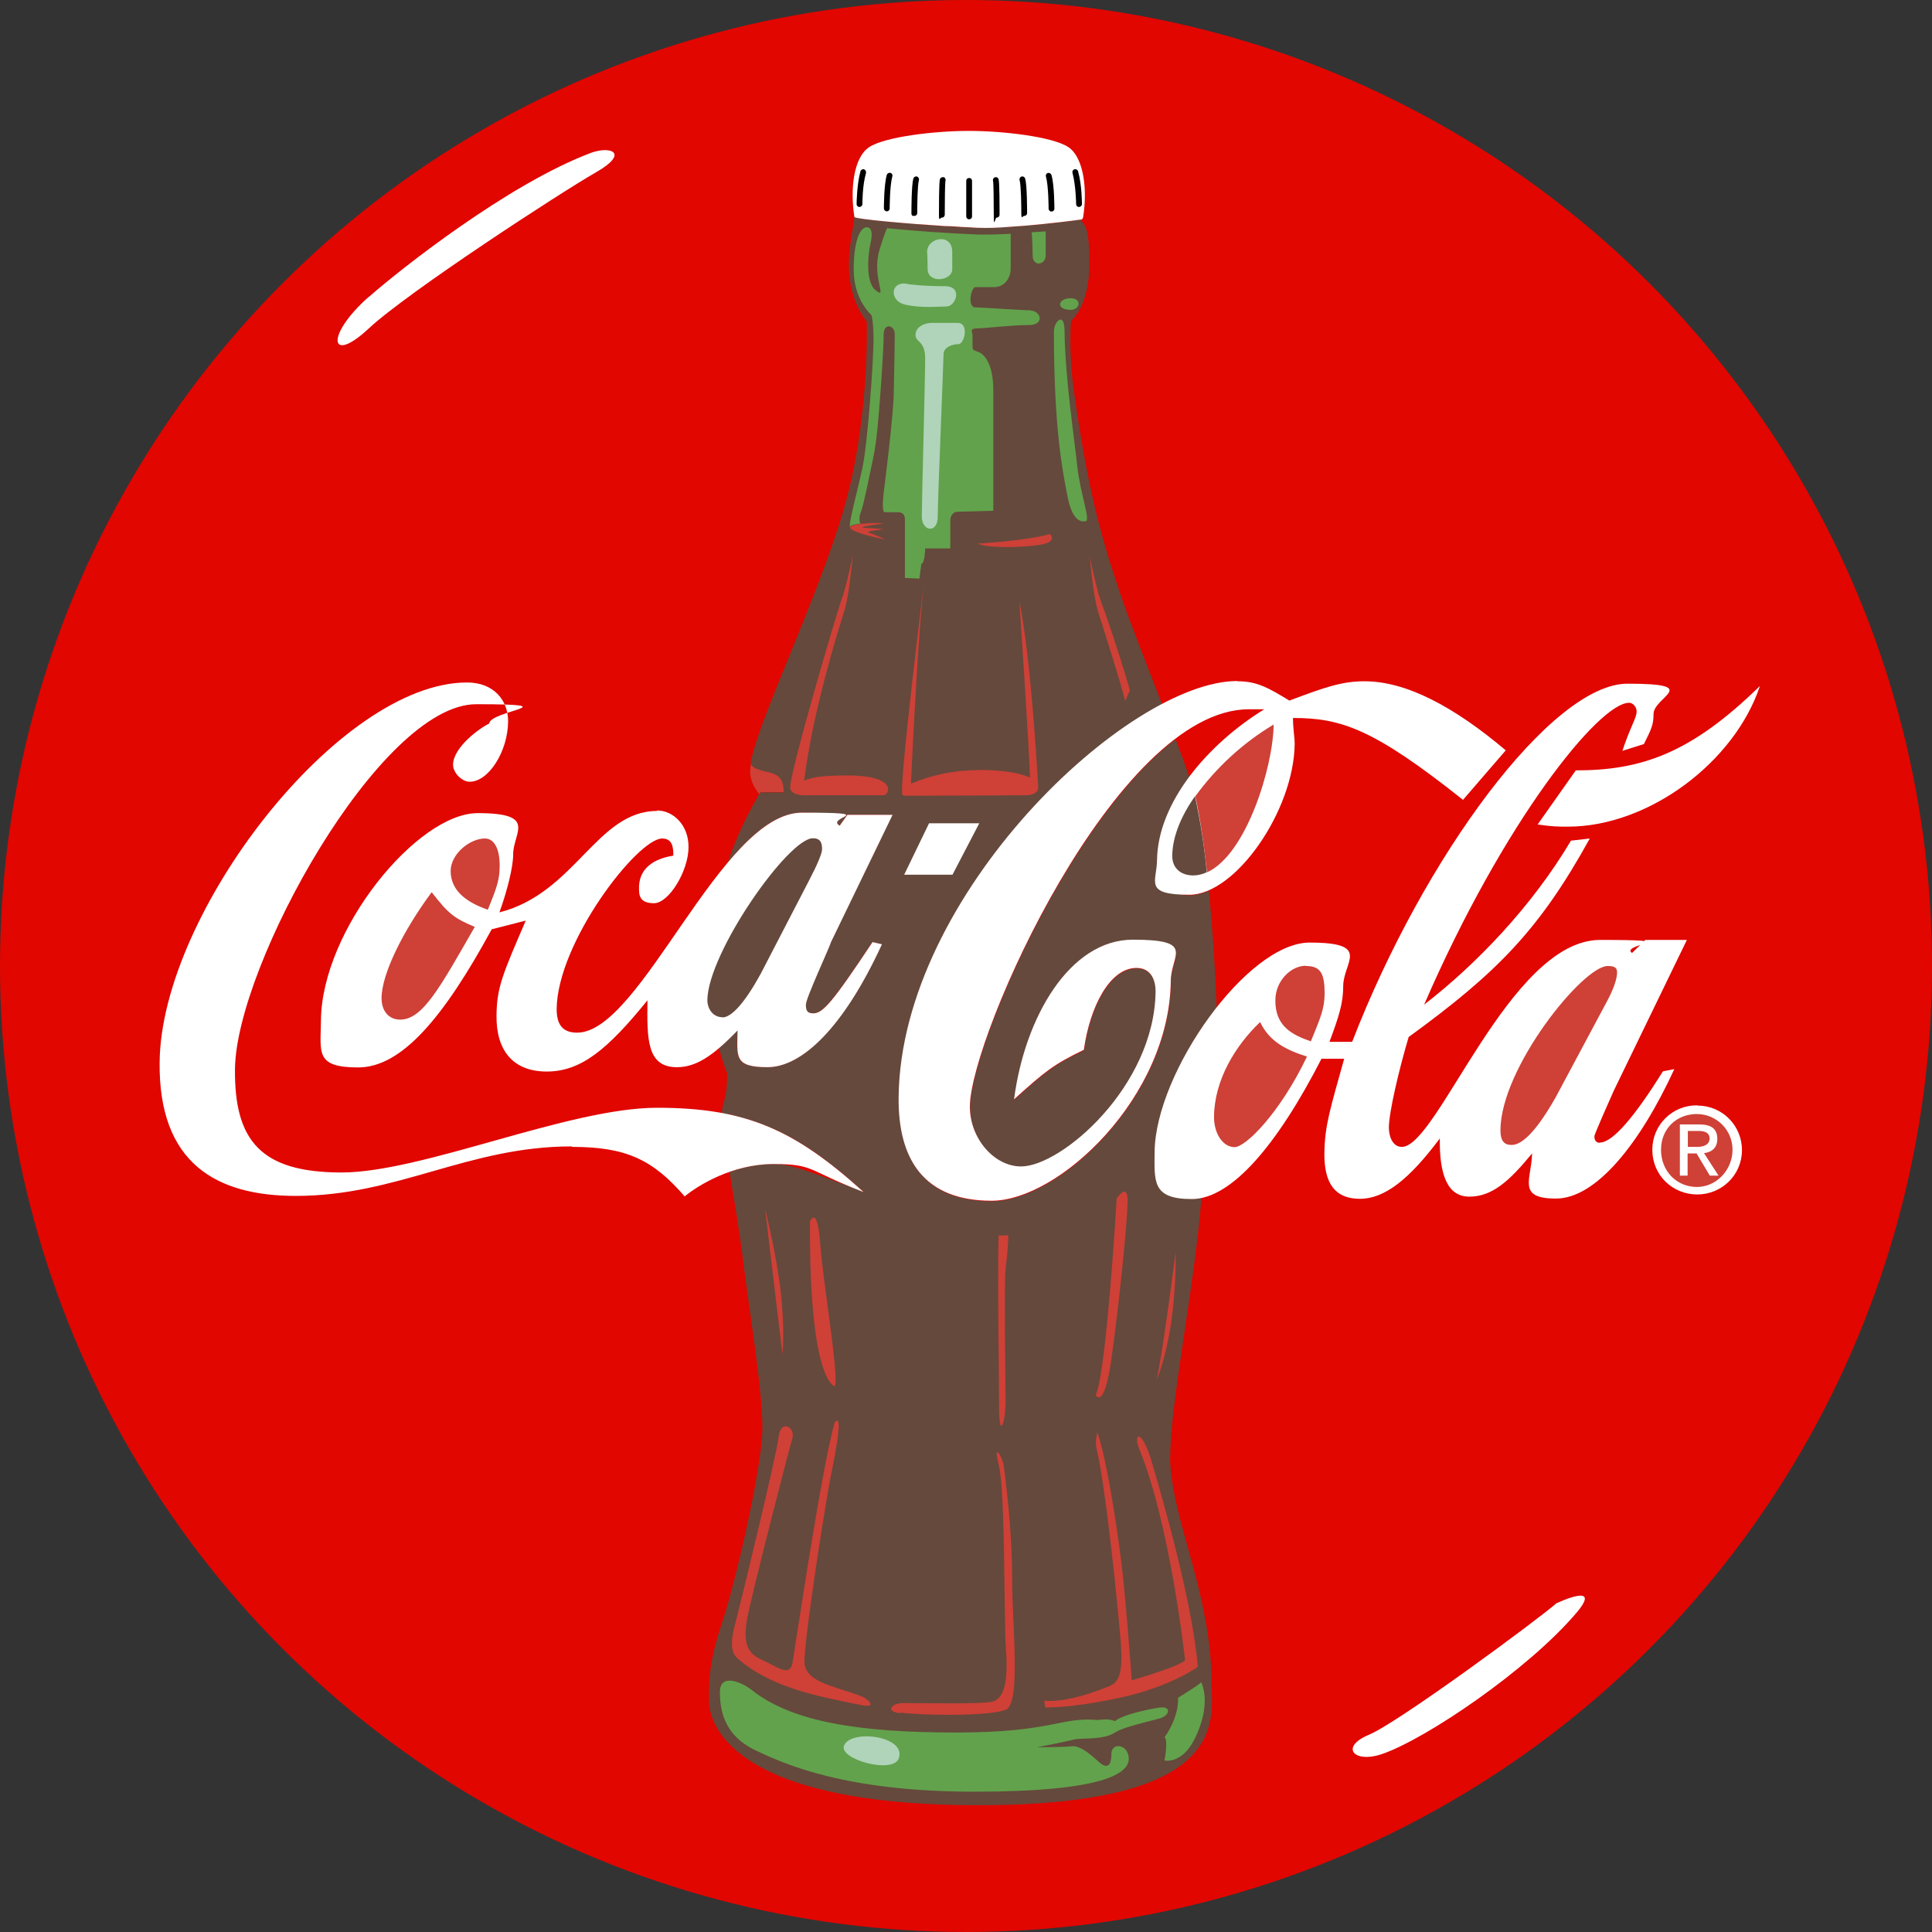 <?xml version="1.0" encoding="UTF-8"?>
<svg xmlns="http://www.w3.org/2000/svg" version="1.1" viewBox="0 0 800 800">
  <rect x="0" y="0" width="800" height="800" fill="#333333" stroke="none"/>
  <defs>
    <style>
      .cls-1 {
        fill: #afd4b9;
      }

      .cls-2 {
        fill: #cf4037;
      }

      .cls-3 {
        fill: #fff;
      }

      .cls-4 {
        fill: #65493c;
      }

      .cls-5 {
        fill: #e10600;
      }

      .cls-6 {
        fill: #62a24c;
      }
    </style>
  </defs>
  <!-- Generator: Adobe Illustrator 28.6.0, SVG Export Plug-In . SVG Version: 1.2.0 Build 709)  -->
  <g>
    <g id="Layer_1">
      <circle class="cls-5" cx="400" cy="400" r="400"/>
      <path class="cls-4" d="M484.6,602.8c0-22,10-69.7,12.9-106.8-1.3.3-2.5.4-3.8.4-8.6,0-15.5-7.1-15.4-19.6.2-17.8,11.3-41.5,25.5-59.6-.6-16.2-1.7-32.3-3.2-48.4-2.5,1.2-5.3,1.8-8,1.9-8.7,0-13.5-5.4-13.4-14.3.1-11.9,5.3-23.9,13.3-34.6-1.8-5.3-3.7-10.5-5.7-15.7-44.6,33.8-84.8,128.1-85.1,152.1-.1,13.4,10.1,25,21.2,25,16.7,0,55.2-33.1,55.7-72.4,0-5.4-2.3-9.8-7.9-9.8-11.1,0-19.3,16.1-21.8,33.9-12.8,6.2-16,8.9-28.9,20.5,4.4-33.9,23-66.1,49.2-66.1s15.8,6.3,15.7,17c-.5,48.2-46.3,91.1-74.2,91.1s-38.8-17-38.5-42.9c.7-67.5,61.6-137.8,109-162.8-6.5-16.9-13.6-34.7-18-47.8-7.6-22.9-12.9-41.9-18.5-81.8-2.4-17.3-1.2-29.3-1.2-29.3,0,0,7.6-5.6,7.6-23.7s-2.9-15.8-3.6-18.2c-4.4.8-29.7,3.8-43.3,3.4-13.6-.4-48.8-3.2-50.5-4.4,0,2.7-.7,4.5-1.2,8.4-1.1,7.6-3.2,22.1,6.4,34.9,0,0,1.2,35.3-7.6,70.6-8.8,35.3-34.5,88-39.7,108.7-.8,3.2-2,4.8,2.8,6.4s10,.8,10,9.2h-9.6s-.6.8-1.4,2.4c-4.8,8.4-8.9,17.3-12,26.5,10-11.9,20.3-20.5,30.6-20.5s9.4,1.8,15.6,5.4l3.2-4.5h18.7l-25.5,52.7c-.8,2.7-10.4,23.2-10.4,25.9s.7,3.6,3.1,3.6c3.9,0,7.9-4.5,24.5-29.5l3.9.9c-16,34.8-33.3,50.9-47.4,50.9s-12.5-4.5-12.4-15.2c-2.7,2.9-5.3,5.3-7.6,7.3.9,3.5,2.1,7,3.4,10.5,0,11.5-2,11.3-2.2,16.4,21.6,3.9,38,13.8,58.8,32.7-23.3-8.9-30.3-11.6-37.3-11.6-6.2,0-12.4,1.2-18.3,3.3,2,12.2,4.4,26.5,5.6,36.8,2.4,19.6,8,52.9,8,69s-11.2,64.6-16.9,81.4c-5.6,16.9-5.2,24.5-5.2,32.1s7.2,42.9,111.5,42.9,96.6-35.3,96.6-49.7c0-38.9-17.2-69.4-17.2-95.1h0Z"/>
      <path class="cls-3" d="M391.1,93.6c3.1,0,6.2.4,9.8.5,10,.8,17.2-.3,23.1-.6,10.7-.9,20.9-2.2,23.6-2.6,0,.3.8-.2.9-1,1.8-11,.4-24.5-6-28.9-6.4-4.4-27.3-6.8-41.3-6.8s-34.9,2.4-41.4,6.8-7.8,17.8-6,28.9c1.3.9,21.5,2.7,37.3,3.7h0Z"/>
      <path class="cls-2" d="M463.7,703c-20.8,4.5-30.9,4-30.9,4l-.4-2.8s8.4,1.6,26.9-6c3.3-1.4,5.9-3.8,4.8-17.9-1-12.6-5.9-62.6-10-80.4-.8-3,.3-6.8.3-6.8.4,1.1.9,2.7,1.4,4.7,3,10.7,7.7,39.2,9.5,57.9,2.3,23.9,3.3,40.1,3.3,40.1,0,0,20.7-6,22.1-8.4,0,0-6.1-56.2-19-87.5-2.6-6.5,1.1-8.7,5.3,5.7,4.2,14.4,16.7,57.3,19,84.6,0,0-11.1,8.2-32.2,12.8h0ZM345.6,574s-10.6-1.7-10.2-68.2c0,0,3-7.2,4.2,8.7,1.1,15.9,7.9,55.3,6.1,59.5h0ZM404.8,318.8c11,0,17.9,1.4,21.7,3.2-.5-15.2-4.4-73.1-4.4-73.1,4.6,22.8,7.2,66.3,7.8,77.1.2,3.1-4.6,3.3-4.6,3.3-5.3,0-35.3.2-48.9.2,0,0-2.5.2-2.7-.4-1.8-2,9.5-92.8,9.5-92.8-2.7,19.2-5.3,73.4-6,88.2,8.8-3.7,18.2-5.6,27.7-5.6h0ZM413.6,511.6c.3,0,2.9,0,3.9-.1,0,4.6-.7,10.4-1.1,14-.7,7.6,0,50.7,0,54.9-.1,9.5-2.7,15.5-2.7,2.6s-.7-54.7-.2-71.3ZM462.5,496.1s4-6,4.4,0c.4,6.1-3.8,46.9-6.8,67.4-3,20.5-6.4,14.2-6.4,14.2,4.5-9.5,8.7-81.5,8.7-81.5h0ZM478.9,571.4c2.6-11,7.9-53,7.9-53,.4,35.2-7.9,53-7.9,53ZM465.9,290.2c-2.7-10.3-6.6-22.3-11.2-36.9-2.1-6.5-3.4-22.7-3.4-22.7,0,0,2.7,13.3,4.5,18.2,1,2.5,6.9,19.1,12.1,37.1l-2,4.3h0ZM353.1,230s-1.4,16.2-3.4,22.7c-11.9,37.7-15.6,61.2-16.7,70.6,3.8-1.9,10.5-2.2,17.6-2.2,21.9,0,17.4,8.2,15.3,8.2h-33.3s-5.3,0-5.4-3.2c-.2-6.2,19.4-73,21.3-77.9s4.6-18.2,4.6-18.2h0ZM323.2,534.2c1.9,15.9.8,26.5.8,26.5,0,0-6.8-56.4-7.2-60.2,0,0,4.5,17.8,6.4,33.7h0ZM372.7,709.2c17.4,1.6,38.5.9,43.7-1.2,6.5-2.6,2.7-34.1,2.7-54.9s-3-42-3.4-45.8-4.8-11.1-2.1-.5c2.7,10.6,2.1,64.5,2.9,75.5.8,11,.4,21.2-6,22.4-5.1.9-22.3.6-36.6.5-4.8,0-7.5,3.6-1.1,4.2h0ZM355.9,705.9c-16.9-3.5-36.6-6.9-50.6-19.3-3.6-3.2-2.1-9.6-.6-15.3,1.5-5.7,16.9-68.7,17.7-76.3.8-7.6,7.1-4,5.7.6s-17.8,68.2-18.9,75.7c-1.1,7.6-.7,12.9,6.1,15.9,6.8,3,11.7,7.6,12.9,1.1,1.1-6.4,12.1-81.1,17.4-99.2,0,0,4.6-7.6-1.5,21.6-1.7,8.3-10.1,60.6-11,76.5-.5,9.4,11.6,10.6,23.6,15.2,2.7,1.1,7.3,5.2-.8,3.5h0Z"/>
      <path class="cls-3" d="M236.9,474.9c22.6,0,33.5,5.4,46.6,20.5,5.5-4.5,19.7-13.4,36.8-13.4s14,2.7,37.3,11.6c-28.6-25.9-48.8-34.9-85.5-34.9s-97.1,26.8-130.7,26.8-44.4-13.4-44.1-42.9c.5-42.9,60.1-151,99.9-151s5.5,2.7,5.4,8c-3.9,1.8-14.9,9.8-15,17,0,3.6,3.8,7.1,6.9,7.1,7.8,0,15.8-12.5,15.9-25,0-8.9-6.1-16.1-17-16.1-53.1,0-126.7,95.6-127.3,157.2-.5,42,23.6,55.4,56.4,55.4,42.2,0,71.3-20.5,114.2-20.5ZM512.5,282.1c8,0,12.7,2.7,21.4,8,14.4-5.4,21.6-8,31.1-8,17.5,0,37.3,10.7,58.5,28.6l-17.7,20.5c-37.1-29.5-50.5-33.9-70.4-33.9,0,4.5.7,8.1.7,10.7-.3,27.7-24.5,62.5-43.6,62.5s-13.5-5.4-13.4-14.3c.3-24.1,21.2-48.2,44.4-62.5h-6.4c-54.9,0-115.1,134.9-115.5,164.3-.1,13.4,10.1,25,21.2,25,16.7,0,55.2-33.1,55.7-72.4,0-5.4-2.3-9.8-7.9-9.8-11.1,0-19.3,16.1-21.8,33.9-12.8,6.2-16,8.9-28.9,20.5,4.4-33.9,23-66.1,49.2-66.1s15.8,6.3,15.7,17c-.5,48.2-46.3,91.1-74.2,91.1s-38.8-17-38.5-42.9c.9-83.9,94.9-172.3,140.2-172.3h0ZM394.4,362.2l11.1-21.3h-20.8l-10.3,21.3h20ZM728.6,284.2c-28.4,27.7-48.8,34.8-76.1,34.8l-15.8,22.4c6.2.9,8.6.9,12.5.9,33.6,0,69-26.8,79.5-58.1Z"/>
      <path class="cls-3" d="M272,335.6c7,0,13.2,6.3,13.1,15.2,0,9.8-8.1,23.2-14.3,23.2s-6.2-3.6-6.2-6.3c0-9.8,8.7-12.5,14.2-13.4,0-2.7,0-7.1-4.6-7.1-10.2,0-43.4,42.9-43.7,70.6,0,7.1,3,9.8,8.5,9.8,26.5,0,59.5-91.1,93.1-91.1s9.4,1.8,15.6,5.4l3.2-4.5h18.7l-25.5,52.7c-.8,2.7-10.4,23.2-10.4,25.9s.7,3.6,3.1,3.6c3.9,0,7.9-4.5,24.5-29.5l3.9.9c-16,34.8-33.3,50.9-47.4,50.9s-12.5-4.5-12.4-15.2c-10.3,10.7-17.3,15.2-25.1,15.2-12.5,0-12.4-11.6-12.2-27.7-16.6,20.5-27.6,29.5-41.7,29.5s-21-8.9-20.8-23.2c.1-11.6,2.5-17,12.1-39.3l-14.1,3.6c-19.9,36.6-37.3,57.2-55.3,57.2s-15.5-6.3-15.4-19.6c.4-37.5,39.9-85.7,64.9-85.7s14.7,8,14.7,17c0,5.4-2.5,15.2-5.7,24.1,31.4-8,40.3-42,65.3-42h0Z"/>
      <path class="cls-2" d="M178.7,369.5c-11.9,16.1-20.7,33.9-20.7,43.8,0,5.4,3,8.9,7.7,8.9,9.4,0,16.5-13.4,30.9-38.4-8.6-3.6-10.9-5.4-17.8-14.3h0ZM200.8,347.2c-6.2,0-14.1,6.3-14.2,13.4,0,8.9,7.7,13.4,15.4,16.1,4-9.8,4.8-12.5,4.9-17.9.1-7.2-2.2-11.6-6.1-11.6Z"/>
      <path class="cls-3" d="M662.5,473.1c5.5,0,14.9-11.6,26.1-29.5l4.7-.9c-14.4,31.3-32.6,53.6-49,53.6s-10.1-8-9.9-18.7c-9.5,11.6-16.6,17.9-26,17.9s-12.4-9.8-12.2-24.1c-12.7,17-22.9,25-33.1,25s-14.8-6.3-14.7-18.7c.1-11.6,2.5-18.8,8.2-39.3h-9.4c-18.3,35.7-37.3,58.1-53.7,58.1s-15.5-7.1-15.4-19.6c.4-33,38.4-86.6,64.2-86.6s14,8,13.9,17.9c0,7.1-1.7,12.5-5.7,23.2h9.4c29.7-76.8,82.7-148.3,114-148.3s10.9,5.4,10.8,12.5c0,4.5-.9,6.3-4,12.5l-8.9,2.8c3.2-9.8,5.9-13.6,5.9-16.3,0-1.8-1.5-3.6-3.1-3.6-12.5,0-52,49.1-84.9,125,22-17,44.9-41.1,60.8-67.9l7.8-.9c-20.7,37.5-38.1,55.4-75,82.2-4,13.4-8.2,31.3-8.2,37.5,0,3.6,1.5,8,5.4,8,14.8,0,44.6-85.7,82.1-85.7s7.8,1.8,13.2,5.4l5.5-5.4h17.2l-30.3,62.5c-.8,1.8-8,17.9-8,18.8,0,1.8.8,2.7,2.3,2.7h0Z"/>
      <path class="cls-2" d="M665.7,400c-10.2,0-44.2,42-44.4,67.9,0,4.5,1.5,6.2,4.6,6.2s8.6-2.7,18.2-19.6l21.5-40.2c2.4-4.5,4-8.9,4-11.6,0-1.8-.7-2.7-3.9-2.7h0ZM540.7,399.9c-6.2,0-12.6,6.3-12.6,14.3-.1,10.7,6.9,14.3,14.7,17,4-9.8,5.6-13.4,5.7-19.6,0-8.1-1.4-11.6-7.7-11.6h0ZM521.8,423.2c-10.3,9.8-19,24.1-19.1,39.3,0,7.1,3.8,12.5,8.5,12.5s18.9-14.3,30-37.5c-8.6-2.7-15.6-6.2-19.4-14.3h0Z"/>
      <path class="cls-3" d="M152.8,122.9c12.9-11.4,57.8-46.8,91.9-59.6,8.1-3,16.2,0,2,8.1-14.2,8.1-77.8,49.5-94,64.6-16.2,15.2-18.2,3,0-13.1h0ZM644.7,663.7c-8.1,7.1-65.6,49.5-77.8,54.6-12.1,5-6.5,11.9,5.1,8.1,18.2-6.1,60.8-35,80.8-58.6,11.1-13.1-8.1-4-8.1-4h0Z"/>
      <path class="cls-6" d="M487.8,703s8-4.8,9.6-6.4c0,0,4.7,8.6-2.8,23.6-5.2,10.4-12.4,8.8-12.4,8.8,0,0,1.6-8.8,0-9.6,0,0,6-8,5.6-16.4ZM461.5,712.6c-3.2-1.2-5.9-.3-7.4-.4-14.8-1.3-18.5,5.2-58.2,5.2s-67.9-4.3-84.6-17.6c-4-3.2-13.2-7.2-13.2.8s2,18,14.4,24c12.5,6,37.7,17.3,91.1,17.3s63.8-7.6,63.8-13.6-7.2-7.2-7.2-2-2,6-4.8,3.6-7.6-7.2-11.6-6.8c-4,.4-14.4.4-14.4.4,0,0,12.5-2.4,15.3-3.2,2.8-.8,12,.4,17-2.9,3.6-2.4,14.7-4.7,18.7-5.9s4.8-5.2-.4-4.4c-4,.6-15.1,2.8-18.3,5.6h0Z"/>
      <path class="cls-2" d="M404.8,225.1s20.9-1.2,29.9-4c0,0,4,3.4-4.8,4.6-8.8,1.2-21.1,1.2-25.1-.6Z"/>
      <path class="cls-6" d="M443.3,123.5c4.8,0,4,4.8,0,4.8-6.2,0-5.4-4.8,0-4.8ZM436.4,137.2c0-4,4.3-8.4,4.4-.4.2,19.9,4.2,45.6,5.2,55.7,1.2,11.6,5.6,22.9,3.6,23.3-2,.4-5.6,0-7.6-10.4-2-10.4-5.6-27.7-5.6-68.2h0Z"/>
      <path d="M357.8,70.1c-.6-.2-1.3.2-1.5.8-1.5,5.5-1.6,13.2-1.6,13.6,0,.7.5,1.2,1.2,1.2,0,0,0,0,0,0,.6,0,1.2-.5,1.2-1.2s0-7.7,1.5-12.9c.1-.6-.2-1.3-.9-1.5ZM368.7,71.6c-.6-.2-1.3.2-1.5.8,0,0,0,0,0,0-1.2,4.2-1.2,13.5-1.2,13.9,0,.6.5,1.2,1.2,1.2.7,0,1.2-.5,1.2-1.2,0,0,0,0,0,0,0,0,0-9.4,1.1-13.3.2-.6-.2-1.3-.8-1.4,0,0,0,0,0,0ZM379.7,73.1c-.6-.2-1.3.2-1.5.8-.8,2.8-.8,13.1-.8,14.3s.5,1.2,1.2,1.2c.7,0,1.2-.5,1.2-1.2,0,0,0,0,0,0,0-3.1.1-11.6.7-13.6.2-.6-.2-1.3-.8-1.5h0ZM390.7,73.4c-.6-.2-1.3.2-1.5.8-.4,1.4-.4,11.6-.4,14.7s.5,1.2,1.2,1.2,1.2-.5,1.2-1.2c0-6.2.1-13.2.3-14.1h0c.2-.6-.2-1.3-.8-1.5,0,0,0,0,0,0ZM446.4,70.9c-.2-.6-.8-1-1.5-.8-.6.2-1,.8-.8,1.5,0,0,0,0,0,0,1.4,5.2,1.5,12.8,1.5,12.9,0,.7.5,1.2,1.2,1.2,0,0,0,0,0,0,.6,0,1.2-.5,1.2-1.2,0-.3,0-8-1.6-13.6ZM433.9,71.6c-.6.2-1,.8-.8,1.5,1.1,3.9,1.1,13.2,1.1,13.3,0,.6.5,1.2,1.2,1.2.7,0,1.2-.5,1.2-1.2,0,0,0,0,0,0,0-.4,0-9.8-1.2-13.9-.2-.6-.8-1-1.4-.9,0,0,0,0,0,0ZM423,73.1c-.6.2-1,.8-.8,1.5,0,0,0,0,0,0,.6,2.1.7,10.6.7,13.6s.5,1.2,1.2,1.2,1.2-.5,1.2-1.2c0-1.2,0-11.5-.8-14.3-.2-.6-.9-1-1.5-.8h0ZM412,73.4c-.6.2-1,.8-.8,1.5h0c.2.8.3,7.8.3,14s.5,1.2,1.2,1.2c.7,0,1.2-.5,1.2-1.2,0,0,0,0,0,0,0-3.1,0-13.3-.4-14.7-.2-.6-.8-1-1.5-.8,0,0,0,0,0,0ZM401.3,73.7c-.7,0-1.2.5-1.2,1.2,0,0,0,0,0,0v14.7c0,.7.5,1.2,1.2,1.2,0,0,0,0,0,0,.7,0,1.2-.5,1.2-1.2h0v-14.7c0-.7-.5-1.2-1.2-1.2,0,0,0,0,0,0h0Z"/>
      <path class="cls-3" d="M702.7,457.7c-10.1-.1-18.4,8-18.5,18.1,0,0,0,.2,0,.3,0,10.7,8.5,18.5,18.6,18.5,10.1,0,18.4-8,18.5-18.1,0-.1,0-.2,0-.3,0-10.1-8.1-18.3-18.2-18.4,0,0-.2,0-.2,0Z"/>
      <path class="cls-2" d="M702.7,491.5c-8.4,0-14.9-6.5-14.9-15.4s6.6-14.8,14.8-14.8,14.8,6.6,14.8,14.8-6.5,15.4-14.8,15.4h0ZM314.9,328h9.6c0-8.4-5.2-7.6-10-9.2-2.4-.8-3.3-1.6-3.5-2.5-1.5,6,1.8,10.6,3.4,12.5.3-.5.5-.7.5-.7h0Z"/>
      <path class="cls-6" d="M427,128.5c-4.2,0-19.6-1.2-23.1-1.2s-1.8-8.4,0-8.4h7.6c5.2,0,7-4.8,7-7.4v-14.7c-5,.3-9.9.4-13.8.3-12.5-.5-24.9-1.4-37.4-2.6-.5,1.1-1.5,3.6-3.2,9.2-3.2,11,3.6,20.5-1.4,16.6-5-3.8-2.8-17.4-2.2-19.8.6-2.4,1-6.4-1.6-6.4s-5.4,5.2-5.4,17.6,7.2,18.6,7.2,18.6c0,0,.8.6,1,8.8.2,8.2-2.4,44.5-4.6,54.7-2.2,10.2-5.8,22.9-5.2,24.9h0c-.5-.8.5-1.4,4.3-1.9-.5-1.6-.4-3.2.3-4.8,1.2-3.2,3.4-14.6,5-22,1.6-7.4,2.2-16.6,2.8-23.9.6-7.2,1.6-22.3,1.6-27.5s4.6-4,4.6-.2-.2,13.6-.4,24.1c-.2,10.4-3.8,38.3-4.2,41.7s-.6,7.9.4,7.9h5.5c1.8,0,2.9.9,2.9,2.9v24.3l6,.3.8-6.1c1.4,0,1.6-6.4,1.6-6.4h10.4v-11.6c0-2.4,1.6-3.6,3-3.6s14.8-.4,14.8-.4v-49.9c0-11.5-4.1-15.2-6.3-15.9-2.2-.8-2.3-.9-2.3-2.3v-4.6c0-1-1.4-2.8,1.6-2.8s14.6-1.4,21.6-1.4c7,0,5-6,.8-6h0Z"/>
      <path class="cls-2" d="M366.5,223.4s-28.1-5.6-6-6.8c3.6-.2,5.2.2,5.2.2,0,0-12.6,1.6-7.2,1.8,5.4.2,7.4.6,7.4.6,0,0-9.2.8-5.6,1.6,1.8.4,6.2,2.6,6.2,2.6h0Z"/>
      <path class="cls-1" d="M383.9,104.3c0-6,10.4-8,10.4,0v7.2c0,4.9-10.2,6.1-10.2-.2,0-4.8-.2-7-.2-7ZM385.9,133.7c-3.4,0-6.8,1.8-6.8,5s4,2.2,4,9.8-1.4,59.2-1.4,65.4,6.6,7.2,6.6,0,2.4-64.2,2.4-67.2,3.8-4.2,6.2-4.2,4.6-8.8-.4-8.8h-10.6ZM376.3,117.7c-7.6-2-8.4,6.8-1.6,8.4,6.8,1.6,13.6.8,17.3.8s6.9-8.4-.8-8.4c-9.2,0-14.8-.8-14.8-.8h0Z"/>
      <path class="cls-6" d="M427.2,96.2l5.8-.4v10c0,4-5.4,4.8-5.4,0s-.4-9.6-.4-9.6Z"/>
      <path class="cls-2" d="M494.9,329.7c1.9,7.9,3.6,19.6,4.9,31.5,16.2-7.2,27.4-43.6,27.6-61.2-12.7,7.6-23.8,17.8-32.5,29.8Z"/>
      <path class="cls-4" d="M299.1,421.3c3.9,0,9.4-6.3,15.8-17.9l19.9-38.4q5.6-10.7,5.6-13.4c0-2.7-.7-4.5-3.8-4.5-10.2,0-43.4,47.3-43.7,67,0,3.6,2.3,7.1,6.2,7.1Z"/>
      <path class="cls-3" d="M711.1,471.6c0-4.2-2.5-6-7.5-6h-8v21.2h3.2v-9.2h3.7l5.5,9.2h3.6l-6-9.3c3.1-.4,5.5-2.1,5.5-5.9h0Z"/>
      <path class="cls-2" d="M698.9,474.8v-6.5h4.4c2.2,0,4.6.5,4.6,3.1s-2.4,3.5-5.1,3.5h-3.8,0Z"/>
      <path class="cls-4" d="M494.1,362.5c1.9,0,3.8-.5,5.6-1.3-1-10.6-2.6-21.1-4.9-31.5-5.5,7.9-9.3,16.4-9.4,24.7,0,5.4,3.9,8.1,8.7,8.1h0Z"/>
      <path class="cls-1" d="M372.2,728c3.1-9.2-19.9-12.1-22.7-5.2-2.3,5.7,20.5,12,22.7,5.2Z"/>
    </g>
  </g>
</svg>